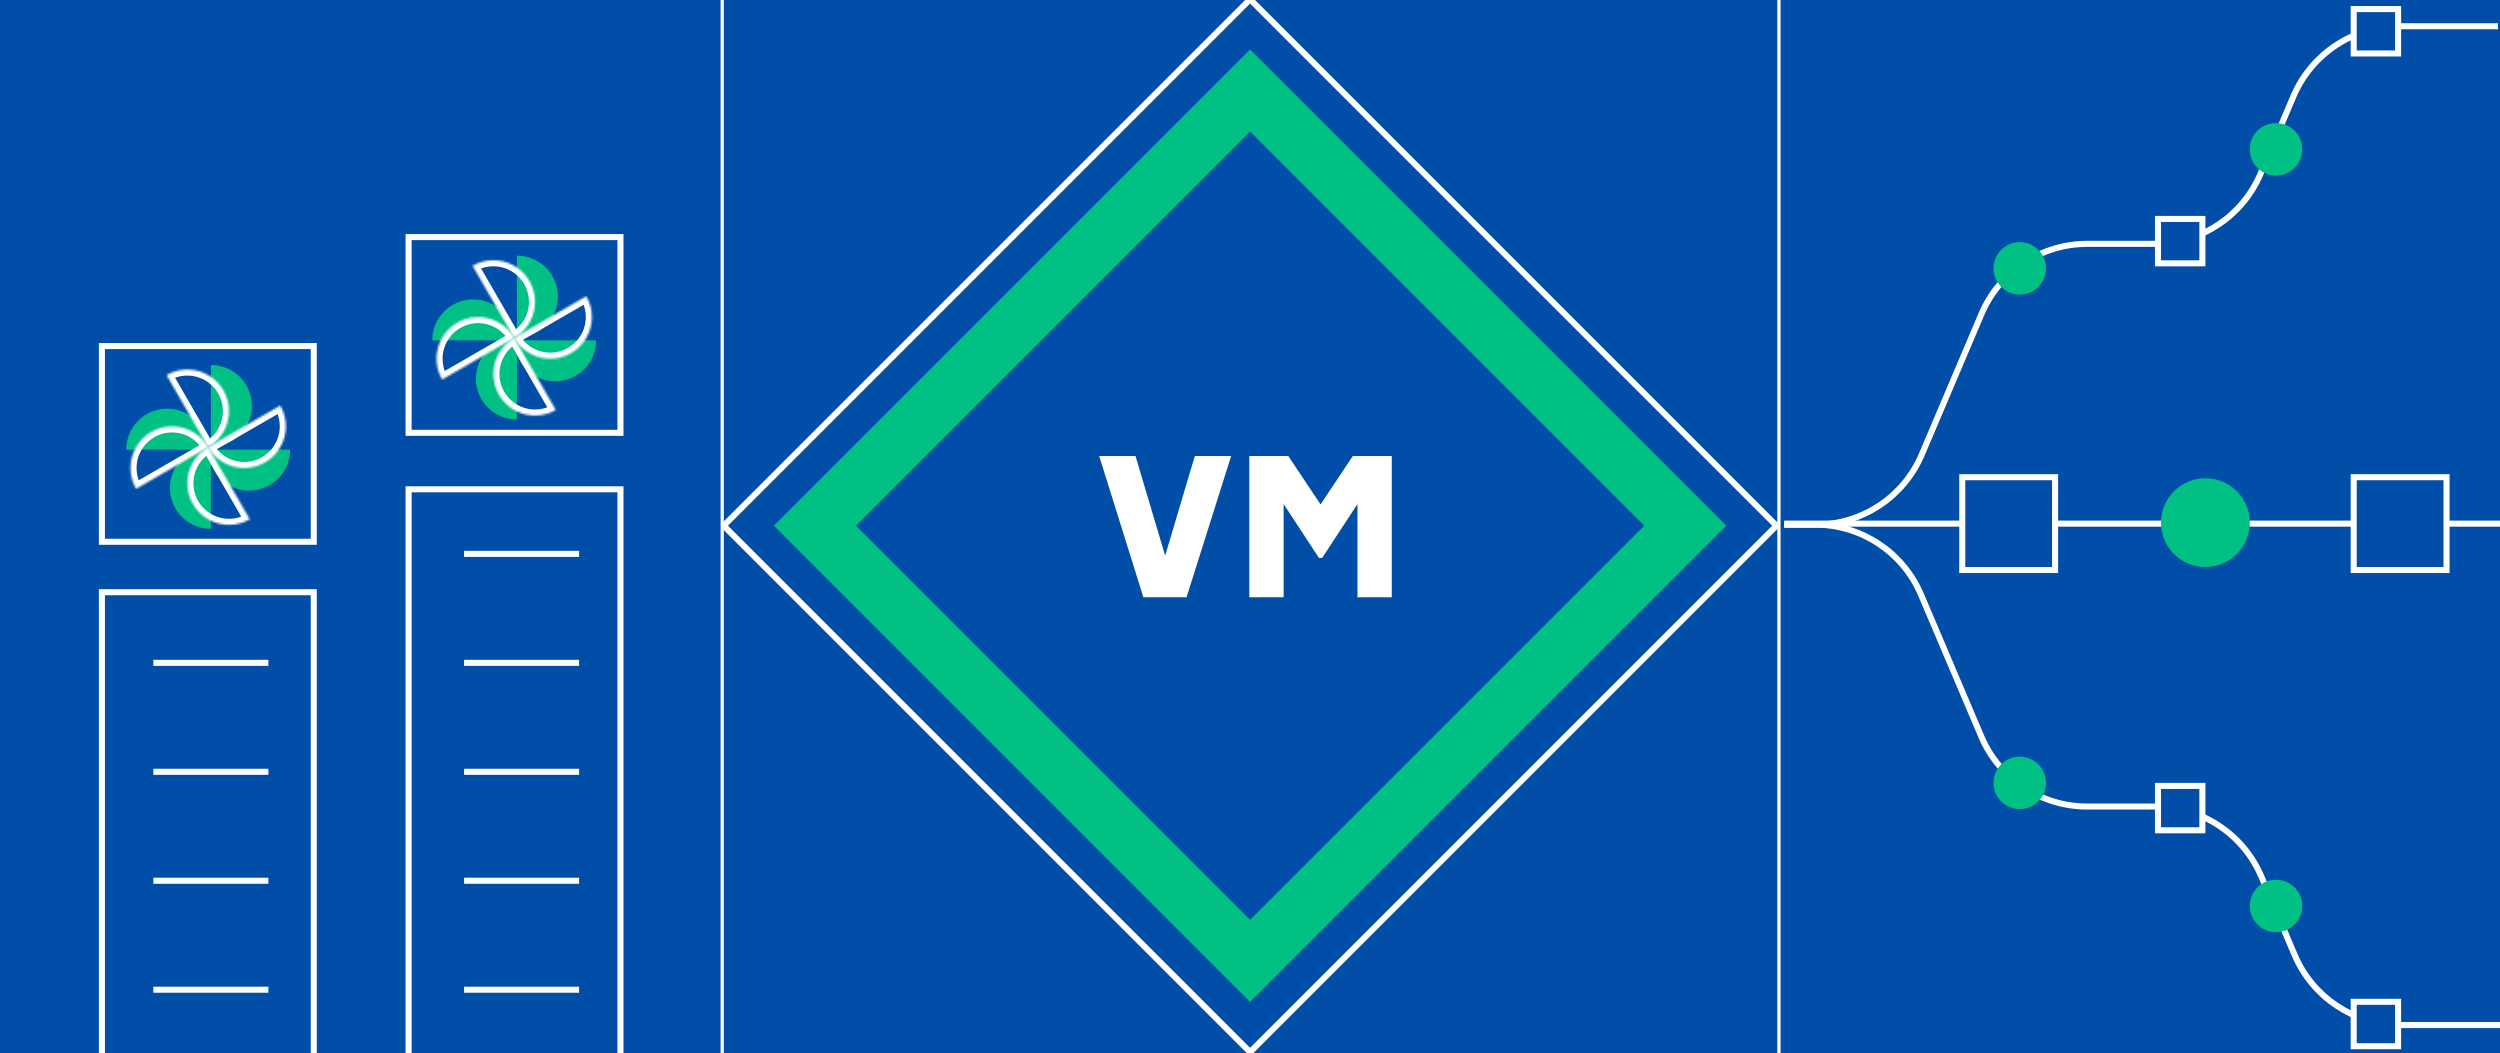 <svg width="1239" height="522" viewBox="0 0 1239 522" fill="none" xmlns="http://www.w3.org/2000/svg">
<rect x="0" y="0" width="1239" height="522" fill="#808080" stroke="none"/>
<g clip-path="url(#clip0_1_61)">
<path d="M1239 0H0V522H1239V0Z" fill="#004EA7"/>
<path d="M1406.79 523.631H-164.657V-1.631H1406.79V523.631Z" stroke="#004EA7" stroke-width="1.25"/>
<g clip-path="url(#clip1_1_61)">
<rect x="357.074" y="260.537" width="371.179" height="371.179" transform="rotate(-45 357.074 260.537)" fill="#004EA7"/>
<rect x="383.538" y="260.536" width="333.753" height="333.753" transform="rotate(-45 383.538 260.536)" fill="#00C084"/>
<rect x="358.659" y="260.536" width="368.937" height="368.937" transform="rotate(-45 358.659 260.536)" stroke="white" stroke-width="3"/>
<rect x="424.187" y="260.537" width="276.266" height="276.266" transform="rotate(-45 424.187 260.537)" fill="#004EA7"/>
<path d="M592.154 226H610.154L588.054 296H566.654L544.754 226H562.754L577.454 275.4L592.154 226ZM670.464 226H689.764V296H672.764V249.8L655.264 276.5H653.664L636.164 249.8V296H619.164V226H638.464L654.464 250L670.464 226Z" fill="white"/>
</g>
<path d="M357.922 522V0" stroke="white" stroke-width="1.598"/>
<path d="M881.644 522V0" stroke="white" stroke-width="1.598"/>
<g clip-path="url(#clip2_1_61)">
<path d="M802 260H899.962C922.829 260 943.483 246.334 952.424 225.288L982.049 155.557C990.99 134.511 1011.64 120.845 1034.51 120.845H1067.86C1090.73 120.845 1111.38 107.179 1120.32 86.133L1136.64 47.712C1145.59 26.666 1166.24 13 1189.11 13H1238" stroke="white" stroke-width="3"/>
<line x1="882" y1="259.5" x2="1328" y2="259.5" stroke="white" stroke-width="3"/>
<path d="M801 260H899.593C922.456 260 943.106 273.661 952.05 294.702L981.939 365.016C990.883 386.057 1011.53 399.718 1034.4 399.718H1068.26C1091.12 399.718 1111.77 413.379 1120.72 434.42L1137.24 473.298C1146.19 494.339 1166.84 508 1189.7 508H1239" stroke="white" stroke-width="3"/>
<path d="M1115 259C1115 271.15 1105.15 281 1093 281C1080.85 281 1071 271.15 1071 259C1071 246.85 1080.85 237 1093 237C1105.15 237 1115 246.85 1115 259Z" fill="#00C084"/>
<path d="M1014 133C1014 140.18 1008.18 146 1001 146C993.82 146 988 140.18 988 133C988 125.82 993.82 120 1001 120C1008.18 120 1014 125.82 1014 133Z" fill="#00C084"/>
<path d="M1141 74C1141 81.18 1135.18 87 1128 87C1120.82 87 1115 81.18 1115 74C1115 66.82 1120.82 61 1128 61C1135.18 61 1141 66.82 1141 74Z" fill="#00C084"/>
<path d="M1014 388C1014 395.18 1008.18 401 1001 401C993.82 401 988 395.18 988 388C988 380.82 993.82 375 1001 375C1008.18 375 1014 380.82 1014 388Z" fill="#00C084"/>
<path d="M1141 449C1141 456.18 1135.18 462 1128 462C1120.82 462 1115 456.18 1115 449C1115 441.82 1120.82 436 1128 436C1135.18 436 1141 441.82 1141 449Z" fill="#00C084"/>
<rect x="972.5" y="236.5" width="46" height="46" fill="#004EA7" stroke="white" stroke-width="3"/>
<rect x="1069.5" y="389.5" width="22" height="22" fill="#004EA7" stroke="white" stroke-width="3"/>
<rect x="1069.5" y="108.5" width="22" height="22" fill="#004EA7" stroke="white" stroke-width="3"/>
<rect x="1166.5" y="496.5" width="22" height="22" fill="#004EA7" stroke="white" stroke-width="3"/>
<rect x="1166.5" y="4.5" width="22" height="22" fill="#004EA7" stroke="white" stroke-width="3"/>
<rect x="1166.5" y="236.5" width="46" height="46" fill="#004EA7" stroke="white" stroke-width="3"/>
</g>
<rect x="50.5" y="293.5" width="105" height="238" stroke="white" stroke-width="3"/>
<rect x="50.5" y="171.5" width="105" height="97" stroke="white" stroke-width="3"/>
<rect x="202.5" y="117.5" width="105" height="97" stroke="white" stroke-width="3"/>
<rect x="202.5" y="242.5" width="105" height="289" stroke="white" stroke-width="3"/>
<path d="M104.521 221.493C107.188 221.493 109.83 220.967 112.294 219.946C114.758 218.926 116.998 217.429 118.884 215.543C120.77 213.657 122.266 211.418 123.287 208.953C124.308 206.489 124.833 203.848 124.833 201.18C124.833 198.513 124.308 195.871 123.287 193.407C122.266 190.942 120.77 188.703 118.884 186.817C116.998 184.931 114.758 183.435 112.294 182.414C109.83 181.393 107.188 180.868 104.521 180.868L104.521 201.18L104.521 221.493Z" fill="#00C084"/>
<path d="M104.521 221.493C101.853 221.493 99.212 222.018 96.748 223.039C94.283 224.06 92.044 225.556 90.158 227.442C88.272 229.328 86.775 231.567 85.754 234.032C84.734 236.496 84.208 239.138 84.208 241.805C84.208 244.473 84.734 247.114 85.754 249.578C86.775 252.043 88.272 254.282 90.158 256.168C92.044 258.054 94.283 259.551 96.748 260.571C99.212 261.592 101.853 262.118 104.521 262.118L104.521 241.805L104.521 221.493Z" fill="#00C084"/>
<path d="M103.167 222.847C103.167 225.514 103.692 228.156 104.713 230.62C105.734 233.084 107.23 235.324 109.116 237.21C111.002 239.096 113.242 240.592 115.706 241.613C118.17 242.634 120.812 243.159 123.479 243.159C126.147 243.159 128.788 242.634 131.252 241.613C133.717 240.592 135.956 239.096 137.842 237.21C139.728 235.324 141.225 233.084 142.245 230.62C143.266 228.156 143.792 225.514 143.792 222.847L123.479 222.847L103.167 222.847Z" fill="#00C084"/>
<path d="M103.167 222.847C103.167 220.179 102.641 217.538 101.62 215.074C100.6 212.609 99.103 210.37 97.217 208.484C95.331 206.598 93.092 205.101 90.627 204.08C88.163 203.06 85.522 202.534 82.854 202.534C80.187 202.534 77.545 203.06 75.081 204.08C72.617 205.101 70.377 206.598 68.491 208.484C66.605 210.37 65.109 212.609 64.088 215.074C63.067 217.538 62.542 220.179 62.542 222.847L82.854 222.847H103.167Z" fill="#00C084"/>
<mask id="path-32-inside-1_1_61" fill="white">
<path d="M103.167 221.625C105.513 220.271 107.569 218.467 109.218 216.318C110.867 214.169 112.076 211.716 112.778 209.1C113.479 206.483 113.658 203.754 113.304 201.069C112.95 198.383 112.071 195.793 110.717 193.447C109.362 191.101 107.559 189.045 105.41 187.396C103.261 185.747 100.808 184.537 98.192 183.836C95.575 183.135 92.846 182.956 90.16 183.31C87.475 183.663 84.885 184.543 82.539 185.897L92.853 203.761L103.167 221.625Z"/>
</mask>
<path d="M103.167 221.625C105.513 220.271 107.569 218.467 109.218 216.318C110.867 214.169 112.076 211.716 112.778 209.1C113.479 206.483 113.658 203.754 113.304 201.069C112.95 198.383 112.071 195.793 110.717 193.447C109.362 191.101 107.559 189.045 105.41 187.396C103.261 185.747 100.808 184.537 98.192 183.836C95.575 183.135 92.846 182.956 90.16 183.31C87.475 183.663 84.885 184.543 82.539 185.897L92.853 203.761L103.167 221.625Z" stroke="white" stroke-width="6" mask="url(#path-32-inside-1_1_61)"/>
<mask id="path-33-inside-2_1_61" fill="white">
<path d="M103.167 221.625C100.821 222.979 98.765 224.783 97.115 226.932C95.466 229.081 94.257 231.534 93.556 234.15C92.855 236.767 92.676 239.496 93.029 242.181C93.383 244.867 94.262 247.457 95.617 249.803C96.971 252.149 98.774 254.205 100.923 255.854C103.072 257.503 105.525 258.712 108.142 259.414C110.758 260.115 113.487 260.294 116.173 259.94C118.859 259.586 121.448 258.707 123.794 257.353L113.48 239.489L103.167 221.625Z"/>
</mask>
<path d="M103.167 221.625C100.821 222.979 98.765 224.783 97.115 226.932C95.466 229.081 94.257 231.534 93.556 234.15C92.855 236.767 92.676 239.496 93.029 242.181C93.383 244.867 94.262 247.457 95.617 249.803C96.971 252.149 98.774 254.205 100.923 255.854C103.072 257.503 105.525 258.712 108.142 259.414C110.758 260.115 113.487 260.294 116.173 259.94C118.859 259.586 121.448 258.707 123.794 257.353L113.48 239.489L103.167 221.625Z" stroke="white" stroke-width="6" mask="url(#path-33-inside-2_1_61)"/>
<mask id="path-34-inside-3_1_61" fill="white">
<path d="M103.167 221.625C104.521 223.971 106.324 226.027 108.473 227.676C110.622 229.325 113.075 230.535 115.692 231.236C118.308 231.937 121.037 232.116 123.723 231.763C126.409 231.409 128.998 230.53 131.344 229.175C133.69 227.821 135.746 226.018 137.396 223.869C139.045 221.72 140.254 219.267 140.955 216.65C141.656 214.034 141.835 211.305 141.482 208.619C141.128 205.933 140.249 203.344 138.895 200.998L121.031 211.311L103.167 221.625Z"/>
</mask>
<path d="M103.167 221.625C104.521 223.971 106.324 226.027 108.473 227.676C110.622 229.325 113.075 230.535 115.692 231.236C118.308 231.937 121.037 232.116 123.723 231.763C126.409 231.409 128.998 230.53 131.344 229.175C133.69 227.821 135.746 226.018 137.396 223.869C139.045 221.72 140.254 219.267 140.955 216.65C141.656 214.034 141.835 211.305 141.482 208.619C141.128 205.933 140.249 203.344 138.895 200.998L121.031 211.311L103.167 221.625Z" stroke="white" stroke-width="6" mask="url(#path-34-inside-3_1_61)"/>
<mask id="path-35-inside-4_1_61" fill="white">
<path d="M103.167 221.625C101.812 219.279 100.009 217.223 97.86 215.573C95.711 213.924 93.258 212.715 90.641 212.014C88.025 211.313 85.296 211.134 82.61 211.487C79.925 211.841 77.335 212.72 74.989 214.074C72.643 215.429 70.587 217.232 68.938 219.381C67.289 221.53 66.079 223.983 65.378 226.6C64.677 229.216 64.498 231.945 64.852 234.631C65.205 237.316 66.084 239.906 67.439 242.252L85.303 231.938L103.167 221.625Z"/>
</mask>
<path d="M103.167 221.625C101.812 219.279 100.009 217.223 97.86 215.573C95.711 213.924 93.258 212.715 90.641 212.014C88.025 211.313 85.296 211.134 82.61 211.487C79.925 211.841 77.335 212.72 74.989 214.074C72.643 215.429 70.587 217.232 68.938 219.381C67.289 221.53 66.079 223.983 65.378 226.6C64.677 229.216 64.498 231.945 64.852 234.631C65.205 237.316 66.084 239.906 67.439 242.252L85.303 231.938L103.167 221.625Z" stroke="white" stroke-width="6" mask="url(#path-35-inside-4_1_61)"/>
<path d="M256.188 167.326C258.855 167.326 261.496 166.801 263.961 165.78C266.425 164.759 268.664 163.263 270.551 161.377C272.437 159.491 273.933 157.251 274.954 154.787C275.975 152.323 276.5 149.681 276.5 147.014C276.5 144.346 275.975 141.705 274.954 139.24C273.933 136.776 272.437 134.537 270.551 132.651C268.664 130.764 266.425 129.268 263.961 128.247C261.496 127.227 258.855 126.701 256.188 126.701L256.188 147.014L256.188 167.326Z" fill="#00C084"/>
<path d="M256.188 167.326C253.52 167.326 250.879 167.852 248.414 168.872C245.95 169.893 243.711 171.389 241.824 173.276C239.938 175.162 238.442 177.401 237.421 179.865C236.4 182.33 235.875 184.971 235.875 187.639C235.875 190.306 236.4 192.948 237.421 195.412C238.442 197.876 239.938 200.116 241.824 202.002C243.711 203.888 245.95 205.384 248.414 206.405C250.879 207.426 253.52 207.951 256.188 207.951L256.188 187.639L256.188 167.326Z" fill="#00C084"/>
<path d="M254.833 168.68C254.833 171.348 255.359 173.989 256.38 176.454C257.4 178.918 258.897 181.157 260.783 183.043C262.669 184.93 264.908 186.426 267.373 187.447C269.837 188.467 272.478 188.993 275.146 188.993C277.813 188.993 280.455 188.467 282.919 187.447C285.384 186.426 287.623 184.93 289.509 183.043C291.395 181.157 292.891 178.918 293.912 176.454C294.933 173.989 295.458 171.348 295.458 168.68L275.146 168.68L254.833 168.68Z" fill="#00C084"/>
<path d="M254.833 168.68C254.833 166.013 254.308 163.372 253.287 160.907C252.266 158.443 250.77 156.203 248.884 154.317C246.998 152.431 244.759 150.935 242.294 149.914C239.83 148.893 237.188 148.368 234.521 148.368C231.853 148.368 229.212 148.893 226.748 149.914C224.283 150.935 222.044 152.431 220.158 154.317C218.272 156.203 216.775 158.443 215.755 160.907C214.734 163.372 214.208 166.013 214.208 168.68L234.521 168.68H254.833Z" fill="#00C084"/>
<mask id="path-40-inside-5_1_61" fill="white">
<path d="M254.833 167.458C257.179 166.104 259.235 164.301 260.885 162.152C262.534 160.003 263.743 157.55 264.444 154.933C265.145 152.317 265.324 149.588 264.971 146.902C264.617 144.216 263.738 141.627 262.384 139.281C261.029 136.935 259.226 134.879 257.077 133.23C254.928 131.581 252.475 130.371 249.858 129.67C247.242 128.969 244.513 128.79 241.827 129.143C239.142 129.497 236.552 130.376 234.206 131.731L244.52 149.594L254.833 167.458Z"/>
</mask>
<path d="M254.833 167.458C257.179 166.104 259.235 164.301 260.885 162.152C262.534 160.003 263.743 157.55 264.444 154.933C265.145 152.317 265.324 149.588 264.971 146.902C264.617 144.216 263.738 141.627 262.384 139.281C261.029 136.935 259.226 134.879 257.077 133.23C254.928 131.581 252.475 130.371 249.858 129.67C247.242 128.969 244.513 128.79 241.827 129.143C239.142 129.497 236.552 130.376 234.206 131.731L244.52 149.594L254.833 167.458Z" stroke="white" stroke-width="6" mask="url(#path-40-inside-5_1_61)"/>
<mask id="path-41-inside-6_1_61" fill="white">
<path d="M254.833 167.458C252.487 168.813 250.431 170.616 248.782 172.765C247.133 174.914 245.924 177.367 245.222 179.984C244.521 182.6 244.342 185.329 244.696 188.015C245.05 190.701 245.929 193.29 247.283 195.636C248.638 197.982 250.441 200.038 252.59 201.687C254.739 203.336 257.192 204.546 259.808 205.247C262.425 205.948 265.154 206.127 267.84 205.773C270.525 205.42 273.115 204.541 275.461 203.186L265.147 185.322L254.833 167.458Z"/>
</mask>
<path d="M254.833 167.458C252.487 168.813 250.431 170.616 248.782 172.765C247.133 174.914 245.924 177.367 245.222 179.984C244.521 182.6 244.342 185.329 244.696 188.015C245.05 190.701 245.929 193.29 247.283 195.636C248.638 197.982 250.441 200.038 252.59 201.687C254.739 203.336 257.192 204.546 259.808 205.247C262.425 205.948 265.154 206.127 267.84 205.773C270.525 205.42 273.115 204.541 275.461 203.186L265.147 185.322L254.833 167.458Z" stroke="white" stroke-width="6" mask="url(#path-41-inside-6_1_61)"/>
<mask id="path-42-inside-7_1_61" fill="white">
<path d="M254.833 167.459C256.188 169.805 257.991 171.861 260.14 173.51C262.289 175.159 264.742 176.369 267.358 177.07C269.975 177.771 272.704 177.95 275.39 177.596C278.075 177.242 280.665 176.363 283.011 175.009C285.357 173.655 287.413 171.851 289.062 169.702C290.711 167.553 291.921 165.1 292.622 162.484C293.323 159.867 293.502 157.138 293.148 154.453C292.795 151.767 291.916 149.177 290.561 146.831L272.697 157.145L254.833 167.459Z"/>
</mask>
<path d="M254.833 167.459C256.188 169.805 257.991 171.861 260.14 173.51C262.289 175.159 264.742 176.369 267.358 177.07C269.975 177.771 272.704 177.95 275.39 177.596C278.075 177.242 280.665 176.363 283.011 175.009C285.357 173.655 287.413 171.851 289.062 169.702C290.711 167.553 291.921 165.1 292.622 162.484C293.323 159.867 293.502 157.138 293.148 154.453C292.795 151.767 291.916 149.177 290.561 146.831L272.697 157.145L254.833 167.459Z" stroke="white" stroke-width="6" mask="url(#path-42-inside-7_1_61)"/>
<mask id="path-43-inside-8_1_61" fill="white">
<path d="M254.833 167.458C253.479 165.112 251.676 163.056 249.527 161.407C247.378 159.758 244.925 158.548 242.308 157.847C239.692 157.146 236.963 156.967 234.277 157.321C231.591 157.674 229.002 158.553 226.656 159.908C224.31 161.262 222.254 163.066 220.604 165.215C218.955 167.364 217.746 169.817 217.045 172.433C216.344 175.05 216.165 177.779 216.518 180.464C216.872 183.15 217.751 185.74 219.105 188.086L236.969 177.772L254.833 167.458Z"/>
</mask>
<path d="M254.833 167.458C253.479 165.112 251.676 163.056 249.527 161.407C247.378 159.758 244.925 158.548 242.308 157.847C239.692 157.146 236.963 156.967 234.277 157.321C231.591 157.674 229.002 158.553 226.656 159.908C224.31 161.262 222.254 163.066 220.604 165.215C218.955 167.364 217.746 169.817 217.045 172.433C216.344 175.05 216.165 177.779 216.518 180.464C216.872 183.15 217.751 185.74 219.105 188.086L236.969 177.772L254.833 167.458Z" stroke="white" stroke-width="6" mask="url(#path-43-inside-8_1_61)"/>
<line x1="76" y1="328.5" x2="133" y2="328.5" stroke="white" stroke-width="3"/>
<line x1="76" y1="382.5" x2="133" y2="382.5" stroke="white" stroke-width="3"/>
<line x1="76" y1="436.5" x2="133" y2="436.5" stroke="white" stroke-width="3"/>
<line x1="76" y1="490.5" x2="133" y2="490.5" stroke="white" stroke-width="3"/>
<line x1="230" y1="274.5" x2="287" y2="274.5" stroke="white" stroke-width="3"/>
<line x1="230" y1="328.5" x2="287" y2="328.5" stroke="white" stroke-width="3"/>
<line x1="230" y1="382.5" x2="287" y2="382.5" stroke="white" stroke-width="3"/>
<line x1="230" y1="436.5" x2="287" y2="436.5" stroke="white" stroke-width="3"/>
<line x1="230" y1="490.5" x2="287" y2="490.5" stroke="white" stroke-width="3"/>
</g>
<defs>
<clipPath id="clip0_1_61">
<rect width="1239" height="522" fill="white"/>
</clipPath>
<clipPath id="clip1_1_61">
<rect width="524.293" height="522" fill="white" transform="translate(357.354)"/>
</clipPath>
<clipPath id="clip2_1_61">
<rect width="354.745" height="522" fill="white" transform="translate(884.255)"/>
</clipPath>
</defs>
</svg>
